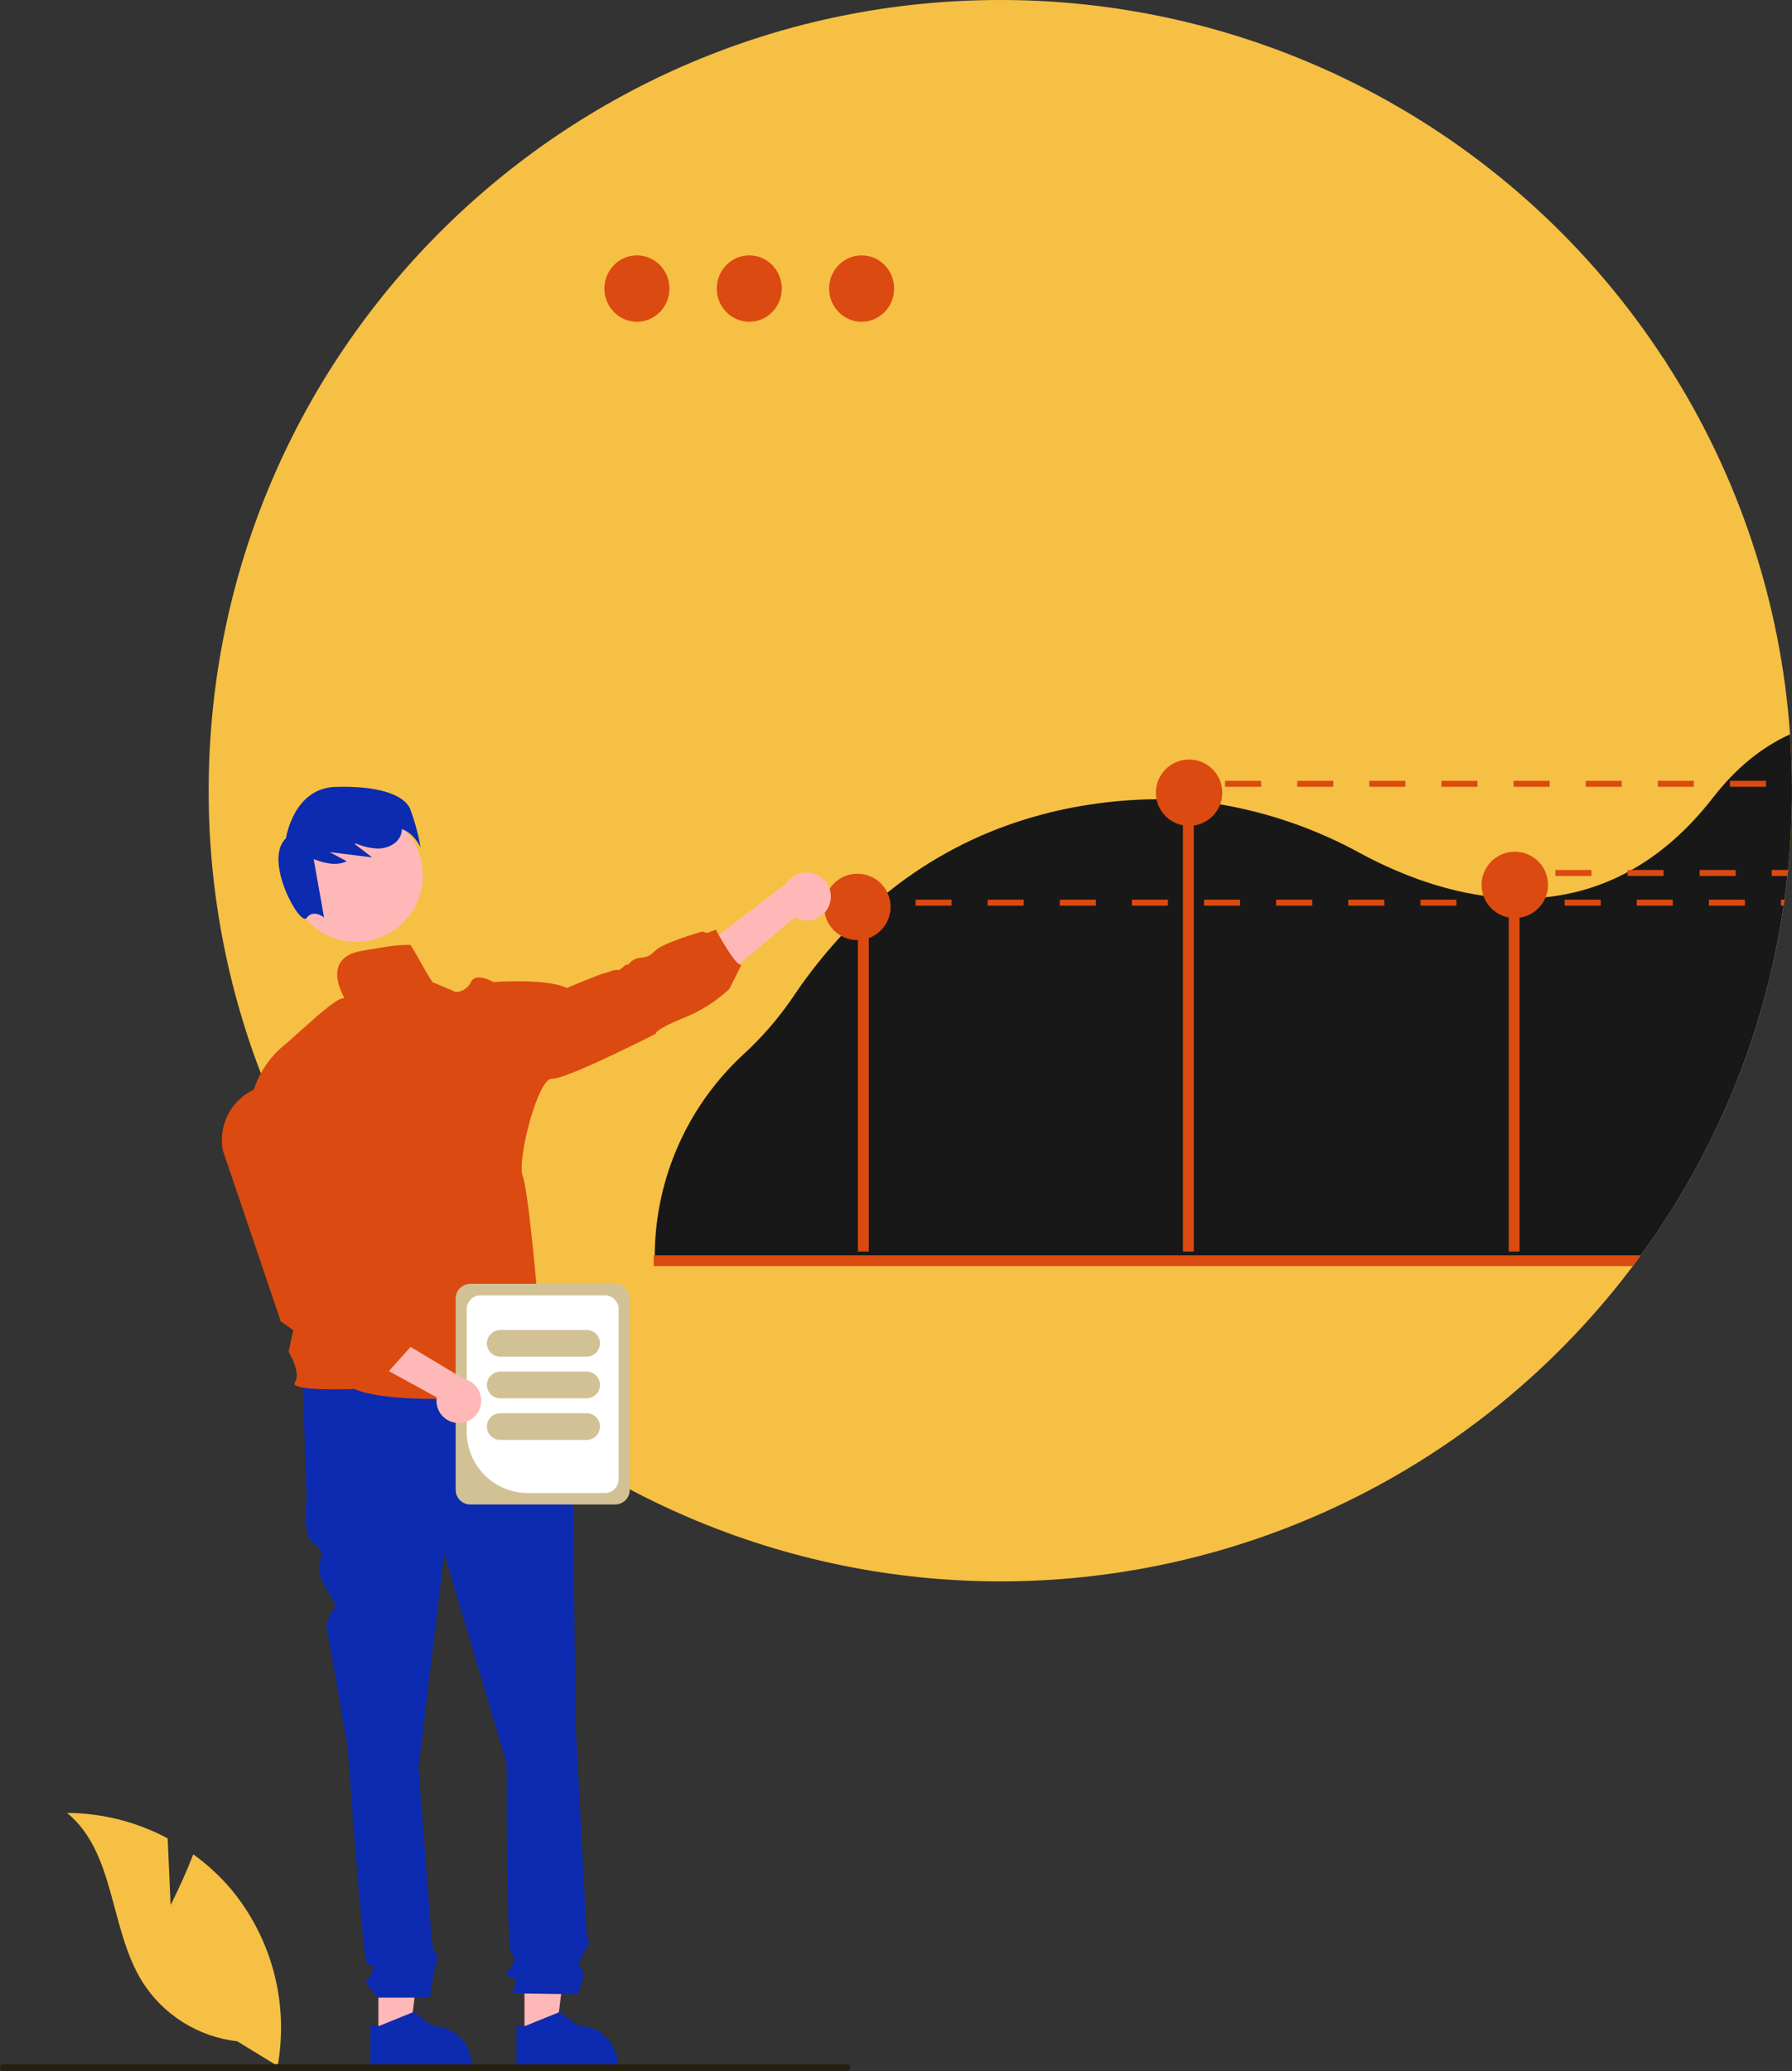 <svg width="122" height="141" viewBox="0 0 122 141" fill="none" xmlns="http://www.w3.org/2000/svg">
<rect x="0" y="0" width="122" height="141" fill="#333333" stroke="none"/>
<g clip-path="url(#clip0_4109_3639)">
<path d="M122.002 53.817C122.002 54.218 121.997 54.617 121.988 55.017C121.984 55.278 121.976 55.539 121.965 55.8C121.963 55.874 121.961 55.947 121.957 56.022C121.951 56.166 121.945 56.307 121.939 56.447C121.895 57.38 121.826 58.306 121.732 59.225C121.728 59.269 121.724 59.314 121.72 59.356C121.71 59.447 121.702 59.538 121.69 59.63C121.662 59.903 121.631 60.176 121.597 60.445C121.574 60.627 121.552 60.807 121.528 60.989C121.516 61.076 121.503 61.163 121.493 61.248C121.479 61.343 121.467 61.436 121.453 61.529C121.447 61.57 121.441 61.61 121.435 61.653C121.414 61.79 121.394 61.93 121.372 62.068C121.345 62.248 121.317 62.426 121.287 62.606C121.258 62.784 121.228 62.962 121.196 63.14C121.165 63.318 121.133 63.496 121.1 63.674C121.068 63.854 121.033 64.032 120.999 64.21C120.825 65.092 120.63 65.967 120.415 66.834C120.33 67.172 120.243 67.509 120.154 67.846C120.006 68.392 119.85 68.936 119.686 69.476C119.639 69.626 119.593 69.776 119.546 69.924C119.493 70.094 119.439 70.263 119.384 70.431C119.329 70.601 119.275 70.769 119.218 70.937C119.161 71.105 119.104 71.273 119.046 71.441C118.989 71.607 118.93 71.775 118.869 71.941C118.811 72.109 118.75 72.275 118.689 72.44C118.626 72.606 118.565 72.772 118.503 72.936C118.377 73.268 118.248 73.596 118.116 73.921C118.051 74.085 117.984 74.249 117.915 74.411C117.646 75.062 117.363 75.707 117.068 76.343C117.003 76.485 116.938 76.626 116.872 76.766C116.827 76.859 116.784 76.95 116.74 77.043C116.665 77.197 116.592 77.349 116.517 77.5C116.442 77.654 116.365 77.81 116.286 77.966C116.13 78.273 115.971 78.58 115.81 78.886C115.65 79.192 115.486 79.497 115.317 79.799C115.149 80.1 114.979 80.402 114.807 80.699C114.72 80.849 114.633 80.999 114.545 81.146C114.195 81.739 113.833 82.325 113.459 82.904C113.089 83.481 112.706 84.051 112.311 84.614C112.114 84.895 111.913 85.176 111.711 85.454C111.63 85.565 111.549 85.674 111.468 85.783C111.368 85.921 111.265 86.056 111.162 86.192C106.77 92.024 101.236 96.903 94.897 100.531C88.557 104.16 81.544 106.463 74.285 107.299C67.025 108.135 59.672 107.487 52.671 105.395C45.67 103.303 39.169 99.811 33.564 95.13C32.972 94.637 32.391 94.131 31.821 93.613C28.163 90.287 24.979 86.476 22.357 82.287C22.03 81.763 21.71 81.233 21.402 80.699C16.674 72.528 14.192 63.254 14.207 53.817C14.207 24.094 38.337 9.8784e-06 68.105 9.8784e-06C77.061 -0.005 85.878 2.22 93.757 6.475C101.635 10.73 108.326 16.879 113.224 24.367C113.314 24.503 113.403 24.64 113.492 24.778C118.362 32.346 121.242 41.017 121.866 49.991C121.957 51.254 122.003 52.529 122.002 53.817Z" fill="#F6C044"/>
<path d="M113.49 24.778H38.834C38.78 24.777 38.729 24.754 38.691 24.716C38.654 24.678 38.633 24.626 38.633 24.573C38.633 24.519 38.654 24.467 38.691 24.429C38.729 24.391 38.78 24.369 38.834 24.367H113.222C113.311 24.503 113.4 24.64 113.49 24.778Z" fill="#F6C044"/>
<path d="M43.362 21.903C44.585 21.903 45.576 20.891 45.576 19.643C45.576 18.395 44.585 17.384 43.362 17.384C42.14 17.384 41.148 18.395 41.148 19.643C41.148 20.891 42.14 21.903 43.362 21.903Z" fill="#DB4A10"/>
<path d="M51.011 21.903C52.233 21.903 53.224 20.891 53.224 19.643C53.224 18.395 52.233 17.384 51.011 17.384C49.788 17.384 48.797 18.395 48.797 19.643C48.797 20.891 49.788 21.903 51.011 21.903Z" fill="#DB4A10"/>
<path d="M58.659 21.903C59.882 21.903 60.873 20.891 60.873 19.643C60.873 18.395 59.882 17.384 58.659 17.384C57.436 17.384 56.445 18.395 56.445 19.643C56.445 20.891 57.436 21.903 58.659 21.903Z" fill="#DB4A10"/>
<path d="M121.862 49.991C119.915 50.875 118.171 52.304 116.647 54.268C114.886 56.54 113 58.141 111.073 59.225C110.982 59.276 110.892 59.324 110.801 59.373C109.074 60.302 107.179 60.882 105.227 61.078C104.637 61.138 104.045 61.166 103.452 61.163C103.205 61.161 102.958 61.155 102.713 61.143C102.131 61.115 101.556 61.058 100.99 60.977C97.744 60.516 94.808 59.27 92.634 58.098C89.655 56.458 86.422 55.328 83.068 54.756C82.469 54.657 81.87 54.579 81.273 54.523C81.026 54.499 80.781 54.481 80.535 54.465C79.934 54.424 79.333 54.405 78.732 54.408C78.424 54.41 78.118 54.416 77.81 54.428C72.635 54.63 65.886 56.103 59.834 61.248C59.753 61.317 59.674 61.386 59.593 61.455C59.518 61.519 59.443 61.586 59.368 61.653C58.41 62.503 57.507 63.413 56.665 64.378C55.699 65.483 54.806 66.649 53.99 67.868C53.021 69.296 51.89 70.606 50.618 71.773C48.738 73.506 47.232 75.604 46.193 77.94C45.154 80.275 44.603 82.797 44.576 85.353V85.454C44.574 85.563 44.574 85.674 44.574 85.784H111.466C111.547 85.674 111.628 85.565 111.707 85.454C111.91 85.177 112.11 84.895 112.307 84.614C112.702 84.052 113.085 83.482 113.456 82.904C113.83 82.326 114.192 81.74 114.542 81.146C114.629 80.999 114.716 80.849 114.803 80.699C114.975 80.402 115.145 80.1 115.314 79.799C115.482 79.498 115.646 79.192 115.806 78.886C115.968 78.581 116.127 78.274 116.282 77.966C116.361 77.81 116.438 77.654 116.513 77.501C116.588 77.349 116.661 77.197 116.736 77.043C116.781 76.95 116.823 76.859 116.868 76.766C116.935 76.626 116.999 76.485 117.064 76.343C117.36 75.706 117.642 75.062 117.911 74.411C117.98 74.249 118.047 74.085 118.112 73.921C118.243 73.596 118.372 73.267 118.499 72.936C118.562 72.772 118.622 72.606 118.685 72.441C118.746 72.275 118.807 72.109 118.866 71.941C118.926 71.775 118.985 71.607 119.042 71.441C119.101 71.273 119.157 71.105 119.214 70.937C119.271 70.769 119.325 70.602 119.38 70.431C119.435 70.264 119.49 70.094 119.542 69.924C119.589 69.776 119.635 69.626 119.682 69.477C119.846 68.936 120.002 68.393 120.15 67.846C120.239 67.51 120.326 67.173 120.412 66.834C120.626 65.968 120.821 65.094 120.995 64.21C121.03 64.032 121.064 63.854 121.096 63.674C121.129 63.496 121.161 63.318 121.192 63.14C121.224 62.962 121.254 62.784 121.283 62.606C121.313 62.426 121.342 62.248 121.368 62.068C121.39 61.93 121.41 61.791 121.431 61.653C121.437 61.61 121.443 61.57 121.449 61.529C121.463 61.434 121.475 61.341 121.487 61.248C121.5 61.161 121.512 61.074 121.524 60.989C121.548 60.807 121.571 60.627 121.593 60.445C121.627 60.176 121.658 59.903 121.686 59.63H121.688C121.696 59.539 121.706 59.448 121.716 59.357C121.72 59.314 121.725 59.27 121.729 59.225C121.822 58.307 121.891 57.381 121.935 56.447C121.941 56.308 121.947 56.166 121.953 56.022C121.958 55.947 121.96 55.875 121.962 55.8C121.972 55.539 121.98 55.278 121.984 55.017C121.994 54.618 121.999 54.218 121.998 53.817C121.998 52.53 121.953 51.255 121.862 49.991Z" fill="#181818"/>
<path d="M59.145 63.56H58.406V85.195H59.145V63.56Z" fill="#DB4A10"/>
<path d="M81.274 53.455H80.535V85.196H81.274V53.455Z" fill="#DB4A10"/>
<path d="M103.454 60.098H102.715V85.195H103.454V60.098Z" fill="#DB4A10"/>
<path d="M80.953 56.222C82.202 56.222 83.214 55.211 83.214 53.964C83.214 52.717 82.202 51.706 80.953 51.706C79.704 51.706 78.691 52.717 78.691 53.964C78.691 55.211 79.704 56.222 80.953 56.222Z" fill="#DB4A10"/>
<path d="M103.129 62.496C104.378 62.496 105.39 61.485 105.39 60.238C105.39 58.991 104.378 57.98 103.129 57.98C101.88 57.98 100.867 58.991 100.867 60.238C100.867 61.485 101.88 62.496 103.129 62.496Z" fill="#DB4A10"/>
<path d="M58.371 63.997C59.62 63.997 60.632 62.986 60.632 61.739C60.632 60.492 59.62 59.48 58.371 59.48C57.122 59.48 56.109 60.492 56.109 61.739C56.109 62.986 57.122 63.997 58.371 63.997Z" fill="#DB4A10"/>
<path d="M111.71 85.454C111.628 85.565 111.547 85.674 111.466 85.783C111.367 85.921 111.264 86.056 111.16 86.192H44.504V85.454H111.71Z" fill="#DB4A10"/>
<path d="M25.758 138.614H27.9L28.919 130.364L25.758 130.364L25.758 138.614Z" fill="#FFB8B8"/>
<path d="M31.33 138.702C31.081 138.451 30.785 138.252 30.459 138.117C30.132 137.984 29.782 137.915 29.43 137.915L28.167 136.96L28.1 136.986L25.815 137.915H25.211V140.687H32.118V140.6C32.119 140.247 32.05 139.898 31.915 139.572C31.78 139.246 31.581 138.95 31.33 138.702Z" fill="#0C2BB0"/>
<path d="M35.707 138.614H37.849L38.868 130.364L35.707 130.364L35.707 138.614Z" fill="#FFB8B8"/>
<path d="M41.281 138.702C41.032 138.451 40.735 138.252 40.408 138.117C40.081 137.983 39.732 137.915 39.379 137.915L38.118 136.96L38.05 136.988L35.764 137.915H35.16L35.162 140.687H42.068V140.6C42.069 140.247 41.999 139.898 41.865 139.572C41.73 139.247 41.531 138.951 41.281 138.702Z" fill="#0C2BB0"/>
<path d="M37.419 93.468L20.59 93.906L20.883 102.089C20.883 102.089 20.59 104.281 21.175 104.866C21.761 105.45 22.053 105.45 21.761 106.473C21.468 107.496 23.014 109.166 22.826 109.354C22.639 109.541 22.2 110.564 22.2 110.564L23.663 118.893C23.663 118.893 24.688 133.36 24.98 133.652C25.273 133.944 25.566 133.652 25.273 134.383C24.98 135.113 24.688 134.821 24.98 135.113C25.239 135.392 25.484 135.685 25.712 135.99H29.25C29.25 135.99 29.517 134.529 29.517 134.383C29.517 134.237 29.809 133.36 29.809 133.214C29.809 133.068 29.551 132.809 29.551 132.809C29.461 132.512 29.401 132.207 29.37 131.899C29.37 131.606 28.492 120.355 28.492 120.355L30.248 105.742L34.492 120.062C34.492 120.062 34.492 132.629 34.785 132.921C35.078 133.214 35.078 133.068 34.931 133.652C34.785 134.237 34.2 134.09 34.639 134.529C35.078 134.967 35.224 134.237 35.078 134.967L34.931 135.698L39.322 135.761C39.322 135.761 39.907 134.529 39.614 134.09C39.322 133.652 39.339 133.772 39.696 133.054C40.053 132.337 40.2 132.191 40.053 132.045C39.907 131.899 39.907 131.121 39.907 131.121L39.175 117.14C39.175 117.14 39.029 102.381 39.029 101.943C39.018 101.717 39.06 101.492 39.151 101.286V100.691L38.59 98.582L37.419 93.468Z" fill="#0C2BB0"/>
<path d="M56.465 61.597C56.384 61.822 56.255 62.026 56.086 62.195C55.918 62.364 55.715 62.495 55.49 62.577C55.266 62.659 55.026 62.691 54.788 62.671C54.55 62.651 54.32 62.579 54.112 62.46L46.807 68.571L46.41 65.584L53.555 60.122C53.779 59.788 54.117 59.547 54.506 59.445C54.895 59.343 55.308 59.388 55.666 59.569C56.025 59.751 56.304 60.058 56.452 60.432C56.599 60.806 56.603 61.221 56.465 61.597Z" fill="#FFB8B8"/>
<path d="M24.252 64.12C26.757 64.12 28.788 62.092 28.788 59.59C28.788 57.088 26.757 55.06 24.252 55.06C21.746 55.06 19.715 57.088 19.715 59.59C19.715 62.092 21.746 64.12 24.252 64.12Z" fill="#FFB8B8"/>
<path d="M27.929 55.081C27.507 54.076 25.697 53.48 22.832 53.569C19.968 53.659 19.467 57.07 19.467 57.07C17.889 58.538 20.436 63.122 20.878 62.49C21.32 61.858 22.062 62.455 22.062 62.455L21.355 58.484C22.102 58.771 22.904 58.964 23.607 58.63L22.443 58.008L25.336 58.368L24.143 57.451C24.172 57.442 24.201 57.432 24.23 57.422C24.708 57.628 25.221 57.744 25.741 57.765C26.35 57.76 26.996 57.476 27.251 56.924C27.319 56.773 27.355 56.609 27.359 56.444C28.198 56.715 28.638 57.697 28.638 57.697C28.479 56.806 28.242 55.931 27.929 55.081Z" fill="#0C2BB0"/>
<path d="M27.884 64.323C26.871 64.323 26.219 64.462 24.642 64.727C21.733 65.217 23.475 67.977 23.475 67.977C23.475 67.977 23.607 67.91 23.25 67.977C22.894 68.044 21.678 69.094 21.678 69.094L19.504 71.022C16.227 73.59 16.961 77.596 16.961 77.596L21.739 82.397L19.645 92.029C19.645 92.029 20.535 93.459 20.075 94.101C19.615 94.742 24.128 94.558 24.128 94.558C27.242 95.944 38.214 94.772 38.214 94.772C38.062 94.376 36.593 91.303 36.593 91.303C37.231 90.202 36.623 88.612 36.623 88.612C36.623 88.612 35.989 81.09 35.584 80.05C35.178 79.01 36.621 73.375 37.569 73.436C38.518 73.497 44.643 70.377 44.643 70.377C44.643 70.377 44.489 70.132 46.511 69.306C47.673 68.851 48.737 68.18 49.65 67.33L50.48 65.673C50.081 65.827 48.734 63.29 48.734 63.29L48.146 63.513L47.806 63.415C47.806 63.415 45.15 64.17 44.606 64.72C44.063 65.27 43.881 65.117 43.391 65.24C42.9 65.363 42.84 65.707 42.686 65.669C42.532 65.63 42.258 66.096 42.043 66.035C41.828 65.974 41.369 66.219 41.063 66.28C40.757 66.341 38.583 67.259 38.583 67.259C37.237 66.579 33.59 66.854 33.59 66.854C33.59 66.854 32.397 66.152 32.058 66.854C31.967 67.054 31.821 67.223 31.637 67.343C31.453 67.462 31.238 67.526 31.019 67.528L29.564 66.907C29.479 67.215 27.892 64.003 27.884 64.323Z" fill="#DB4A10"/>
<path d="M11.616 129.685L11.414 125.146C9.307 124.021 6.956 123.427 4.566 123.415C7.855 126.1 7.444 131.275 9.674 134.886C10.378 136.007 11.326 136.955 12.447 137.66C13.568 138.366 14.833 138.81 16.15 138.961L18.902 140.643C19.279 138.541 19.196 136.382 18.658 134.315C18.119 132.248 17.139 130.322 15.783 128.67C15.013 127.751 14.131 126.932 13.156 126.233C12.497 127.968 11.616 129.685 11.616 129.685Z" fill="#F6C044"/>
<path d="M1.06674e-06 140.759C-9.33705e-05 140.791 0.006 140.822 0.018 140.852C0.03 140.881 0.048 140.907 0.07 140.93C0.093 140.952 0.119 140.97 0.149 140.982C0.178 140.994 0.209 141 0.241 141H57.642C57.706 141 57.767 140.975 57.812 140.93C57.858 140.884 57.883 140.823 57.883 140.759C57.883 140.695 57.858 140.634 57.812 140.589C57.767 140.544 57.706 140.519 57.642 140.519H0.241C0.209 140.518 0.178 140.525 0.149 140.537C0.119 140.549 0.093 140.566 0.07 140.589C0.048 140.611 0.03 140.638 0.018 140.667C0.006 140.696 -9.22947e-05 140.728 1.06674e-06 140.759Z" fill="#241F12"/>
<path d="M59.872 61.248H58.656V61.653H59.872V61.248Z" fill="#DB4A10"/>
<path d="M62.328 61.248V61.653H64.784V61.248H62.328ZM67.24 61.248V61.653H69.693V61.248H67.24ZM72.149 61.248V61.653H74.605V61.248H72.149ZM77.059 61.248V61.653H79.514V61.248H77.059ZM81.97 61.248V61.653H84.424V61.248H81.97ZM86.88 61.248V61.653H89.336V61.248H86.88ZM91.789 61.248V61.653H94.245V61.248H91.789ZM96.701 61.248V61.653H99.155V61.248H96.701ZM101.61 61.248V61.653H104.066V61.248H101.61ZM106.52 61.248V61.653H108.976V61.248H106.52ZM111.429 61.248V61.653H113.885V61.248H111.429ZM116.341 61.248V61.653H118.795V61.248H116.341ZM121.251 61.248V61.653H121.433C121.439 61.61 121.445 61.57 121.451 61.529C121.465 61.436 121.478 61.343 121.492 61.248H121.251Z" fill="#DB4A10"/>
<path d="M80.946 53.155H79.731V53.56H80.946V53.155Z" fill="#DB4A10"/>
<path d="M83.402 53.155V53.56H85.858V53.155H83.402ZM88.314 53.155V53.56H90.768V53.155H88.314ZM93.223 53.155V53.56H95.679V53.155H93.223ZM98.133 53.155V53.56H100.589V53.155H98.133ZM103.045 53.155V53.56H105.498V53.155H103.045ZM107.954 53.155V53.56H110.41V53.155H107.954ZM112.864 53.155V53.56H115.319V53.155H112.864ZM117.775 53.155V53.56H120.229V53.155H117.775Z" fill="#DB4A10"/>
<path d="M103.438 59.225H102.223V59.629H103.438V59.225Z" fill="#DB4A10"/>
<path d="M105.891 59.225V59.63H108.346V59.225H105.891ZM110.802 59.225V59.63H113.256V59.225H110.802ZM115.712 59.225V59.63H118.167V59.225H115.712ZM120.621 59.225V59.63H121.689C121.697 59.539 121.707 59.448 121.717 59.357C121.721 59.314 121.726 59.27 121.73 59.225H120.621Z" fill="#DB4A10"/>
<path d="M31.023 101.425V88.393C31.024 88.129 31.129 87.877 31.316 87.69C31.502 87.504 31.756 87.399 32.02 87.398H41.876C42.14 87.399 42.393 87.504 42.58 87.69C42.767 87.877 42.872 88.129 42.872 88.393V101.425C42.872 101.688 42.767 101.941 42.58 102.128C42.393 102.314 42.14 102.419 41.876 102.419H32.02C31.756 102.419 31.502 102.314 31.316 102.128C31.129 101.941 31.024 101.688 31.023 101.425Z" fill="#D3C196"/>
<path d="M31.777 97.489V89.111C31.778 88.864 31.876 88.627 32.051 88.452C32.226 88.278 32.463 88.18 32.71 88.179H41.181C41.428 88.18 41.666 88.278 41.84 88.452C42.015 88.627 42.114 88.864 42.114 89.111V100.707C42.114 100.954 42.015 101.191 41.84 101.365C41.666 101.54 41.428 101.638 41.181 101.639H35.934C34.832 101.637 33.775 101.2 32.996 100.422C32.217 99.644 31.779 98.589 31.777 97.489Z" fill="white"/>
<path d="M33.148 91.448C33.149 91.207 33.245 90.975 33.416 90.805C33.587 90.634 33.819 90.538 34.06 90.538H39.936C40.178 90.538 40.41 90.633 40.581 90.804C40.752 90.975 40.848 91.207 40.848 91.448C40.848 91.689 40.752 91.921 40.581 92.092C40.41 92.263 40.178 92.359 39.936 92.359H34.06C33.819 92.358 33.587 92.262 33.416 92.091C33.245 91.921 33.149 91.689 33.148 91.448Z" fill="#D3C196"/>
<path d="M33.148 94.281C33.149 94.039 33.245 93.808 33.416 93.637C33.587 93.466 33.819 93.37 34.06 93.37H39.936C40.178 93.37 40.41 93.466 40.581 93.637C40.752 93.808 40.848 94.039 40.848 94.281C40.848 94.522 40.752 94.754 40.581 94.924C40.41 95.095 40.178 95.191 39.936 95.191H34.06C33.819 95.191 33.587 95.095 33.416 94.924C33.245 94.753 33.149 94.522 33.148 94.281Z" fill="#D3C196"/>
<path d="M33.148 97.113C33.149 96.872 33.245 96.64 33.416 96.47C33.587 96.299 33.819 96.203 34.06 96.203H39.936C40.178 96.203 40.41 96.299 40.581 96.469C40.752 96.64 40.848 96.872 40.848 97.113C40.848 97.355 40.752 97.586 40.581 97.757C40.41 97.928 40.178 98.023 39.936 98.023H34.06C33.819 98.023 33.587 97.927 33.416 97.757C33.245 97.586 33.149 97.355 33.148 97.113Z" fill="#D3C196"/>
<path d="M31.257 96.872C31.035 96.876 30.815 96.832 30.613 96.742C30.41 96.652 30.23 96.519 30.084 96.352C29.939 96.185 29.832 95.988 29.771 95.775C29.71 95.562 29.696 95.339 29.731 95.12L21.316 90.519L23.779 89.189L31.577 93.866C31.941 93.949 32.262 94.162 32.479 94.465C32.696 94.769 32.794 95.141 32.754 95.511C32.715 95.882 32.54 96.225 32.264 96.476C31.988 96.727 31.63 96.868 31.257 96.872Z" fill="#FFB8B8"/>
<path d="M26.362 93.472L23.378 92.942L22.31 92.055L21.591 91.69L19.114 89.954L19.107 89.932L15.172 78.317C14.991 77.364 15.182 76.377 15.707 75.559C16.231 74.742 17.048 74.155 17.991 73.919C18.513 73.79 19.056 73.772 19.585 73.867C20.114 73.963 20.616 74.168 21.06 74.472C21.503 74.775 21.878 75.168 22.158 75.626C22.438 76.084 22.618 76.596 22.686 77.128L23.952 87.083L26.051 89.248L26.97 89.425L27.181 90.413L27.983 91.651L26.362 93.472Z" fill="#DB4A10"/>
</g>
<defs>
<clipPath id="clip0_4109_3639">
<rect width="122" height="141" fill="white"/>
</clipPath>
</defs>
</svg>
